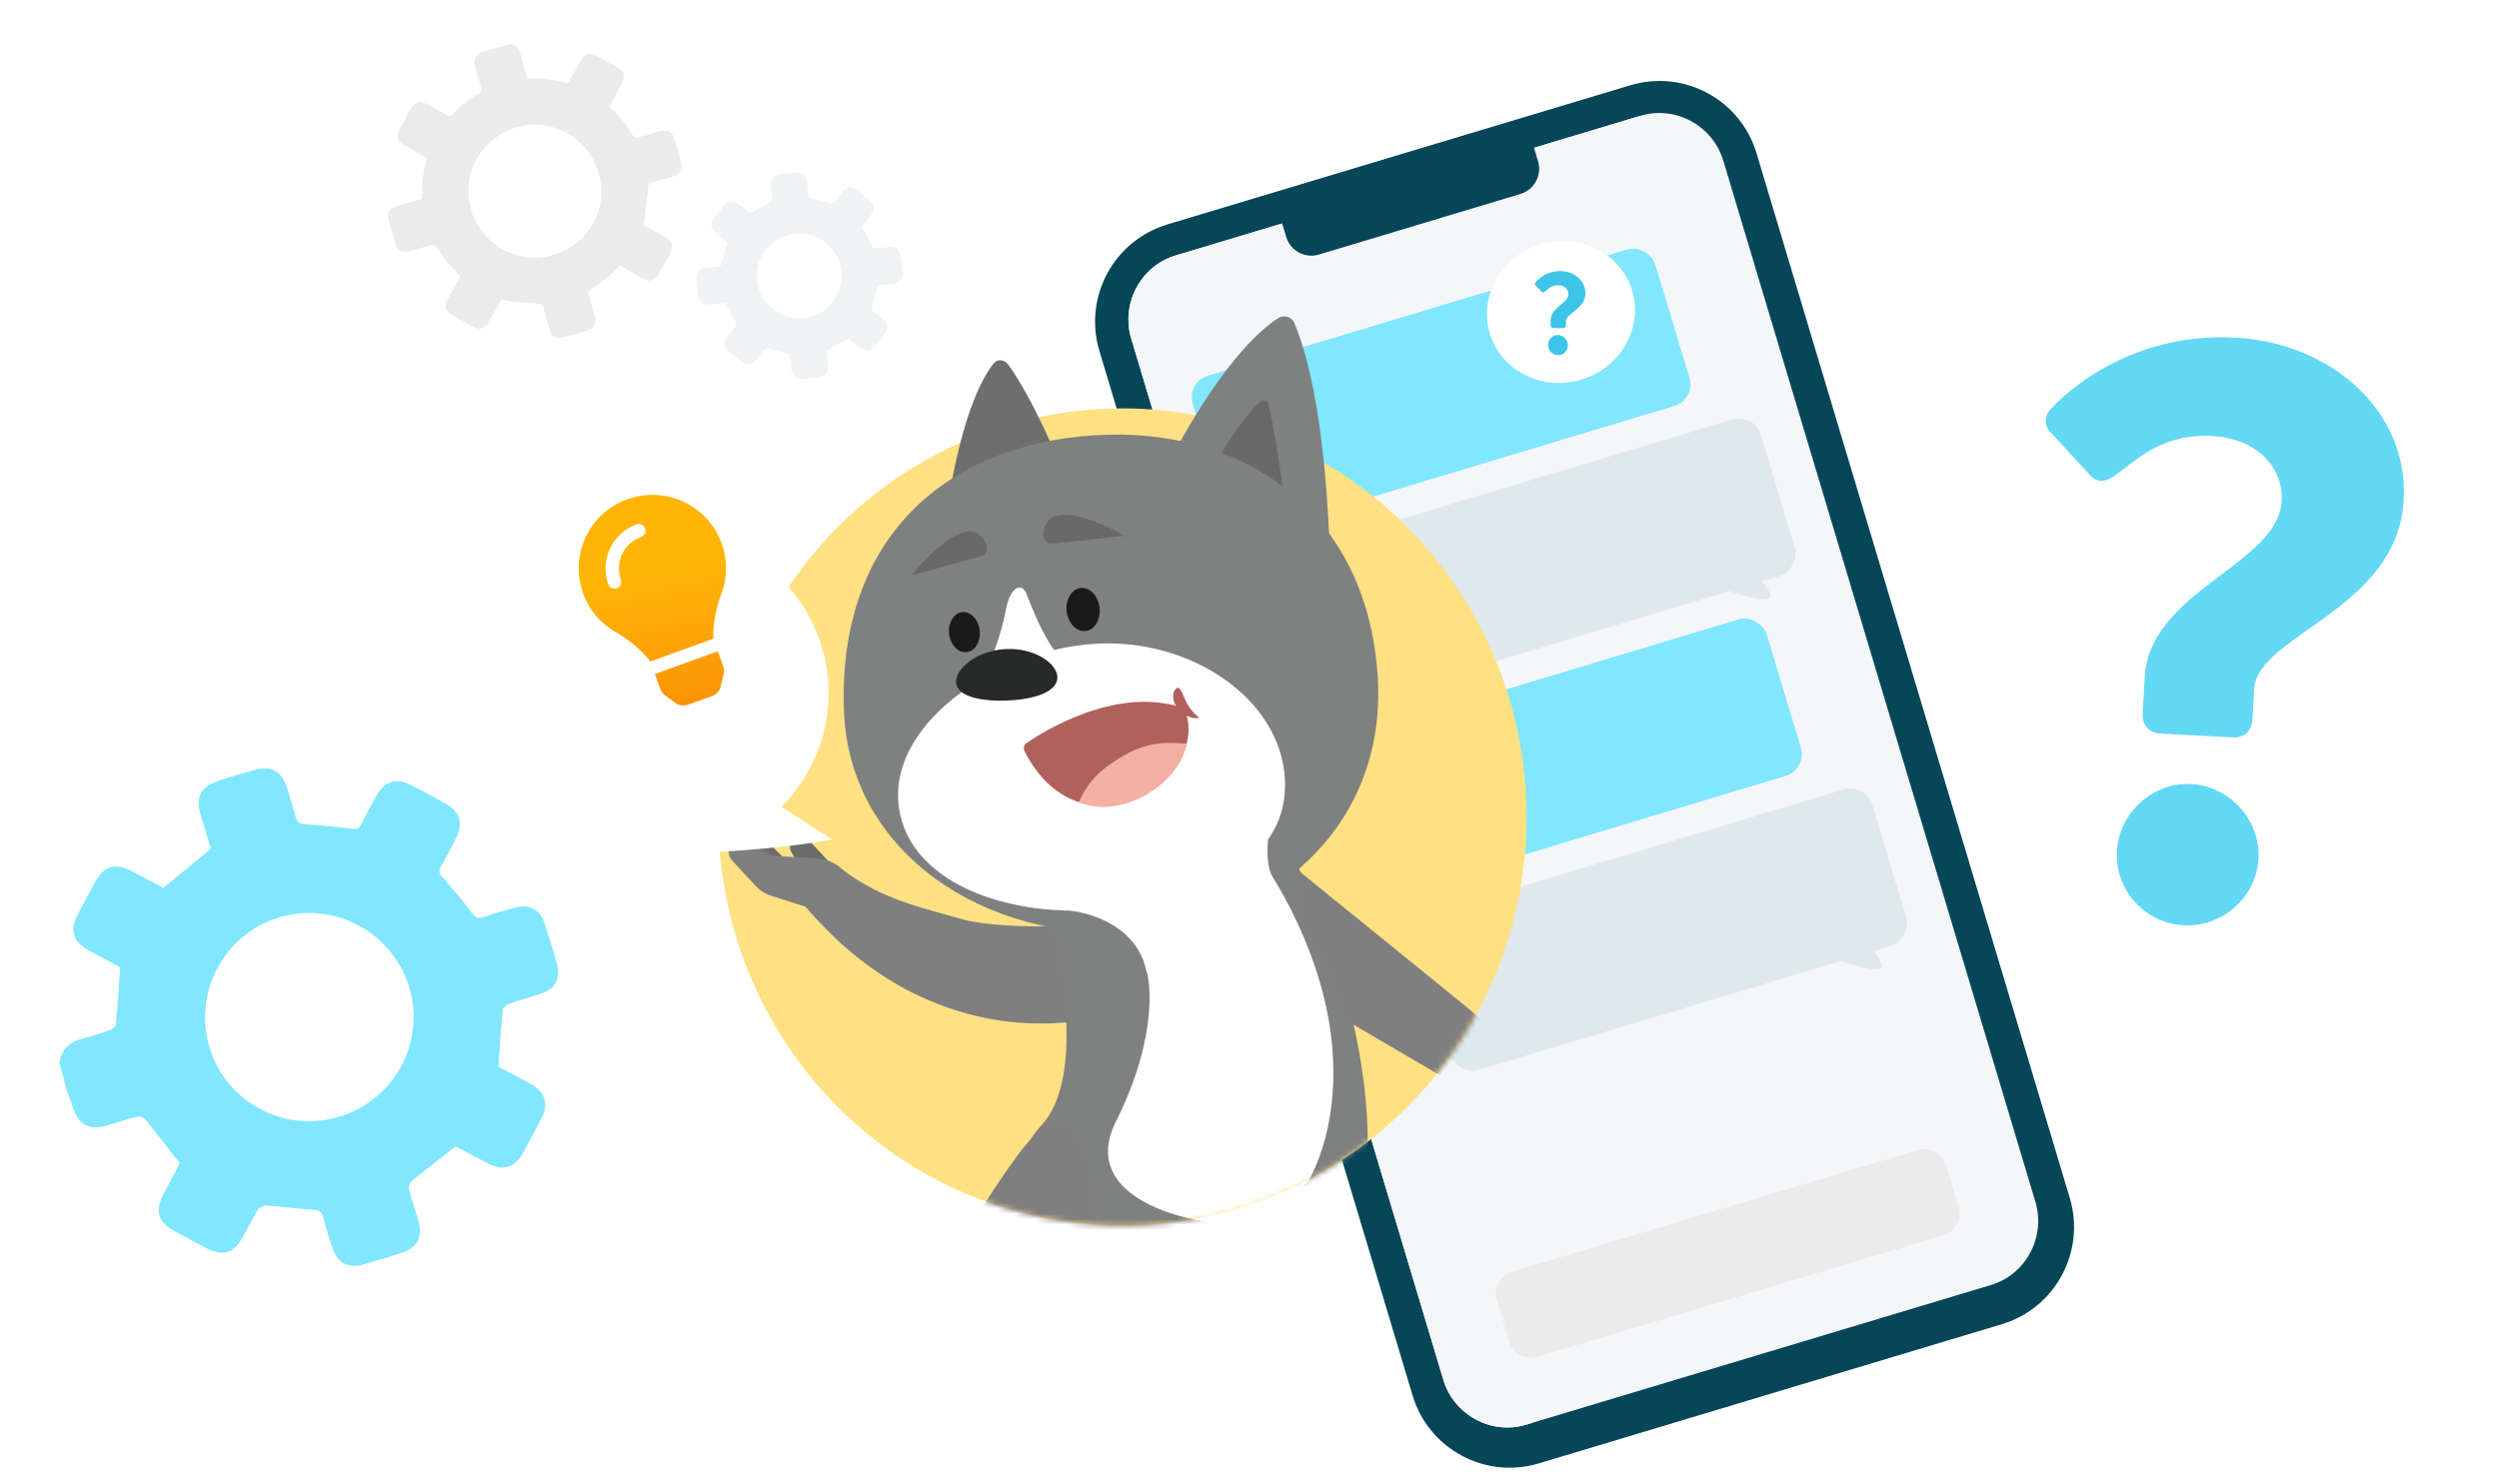 <svg width="458" height="272" viewBox="0 0 458 272" fill="none" xmlns="http://www.w3.org/2000/svg">
<path d="M10.887 194.761C11.325 192.202 12.946 190.912 15.377 190.333C17.009 189.945 18.614 189.397 20.196 188.815C20.631 188.655 21.215 188.148 21.247 187.75C21.567 184.365 21.773 180.969 22.035 177.328C20.267 176.386 18.206 175.32 16.177 174.191C13.406 172.649 12.759 170.6 14.187 167.787C15.206 165.762 16.298 163.774 17.383 161.787C19.038 158.749 21.111 158.104 24.155 159.686C26.154 160.728 28.146 161.803 29.949 162.761C32.905 160.332 35.716 158.02 38.672 155.592C38.117 153.774 37.515 151.776 36.884 149.787C35.717 146.117 36.672 144.212 40.367 143.022C42.412 142.361 44.486 141.779 46.55 141.192C49.731 140.286 51.656 141.347 52.648 144.554C53.2 146.325 53.746 148.106 54.225 149.905C54.458 150.782 54.936 151.032 55.816 151.091C58.703 151.293 61.581 151.552 64.448 151.926C65.352 152.043 65.806 151.926 66.218 151.089C67.115 149.27 68.082 147.473 69.09 145.713C70.509 143.235 72.602 142.577 75.142 143.837C77.375 144.953 79.578 146.141 81.752 147.368C84.299 148.809 84.939 150.923 83.636 153.545C82.757 155.312 81.835 157.066 80.845 158.774C80.35 159.624 80.452 160.114 81.121 160.863C83.014 162.972 84.844 165.145 86.525 167.42C87.182 168.307 87.687 168.447 88.666 168.115C90.586 167.462 92.538 166.872 94.504 166.366C97.081 165.703 98.957 166.729 99.803 169.274C100.624 171.755 101.395 174.256 102.076 176.78C102.793 179.438 101.741 181.305 99.098 182.176C97.167 182.816 95.197 183.339 93.283 184.015C92.81 184.184 92.167 184.739 92.125 185.162C91.798 188.55 91.6 191.944 91.349 195.566C93.173 196.541 95.291 197.616 97.362 198.782C99.918 200.228 100.573 202.339 99.261 204.955C98.224 207.033 97.097 209.07 95.986 211.11C94.338 214.147 92.278 214.781 89.208 213.189C87.201 212.149 85.217 211.072 83.515 210.168C80.679 212.383 78.026 214.416 75.435 216.536C75.081 216.826 74.841 217.618 74.956 218.065C75.462 220.031 76.169 221.945 76.705 223.903C77.486 226.752 76.461 228.723 73.71 229.637C71.342 230.43 68.946 231.149 66.547 231.823C63.911 232.565 61.942 231.579 61.012 229.015C60.308 227.053 59.748 225.029 59.182 223.015C58.948 222.17 58.59 221.857 57.638 221.8C54.694 221.621 51.77 221.215 48.826 221.004C48.309 220.97 47.521 221.332 47.257 221.757C46.246 223.383 45.423 225.12 44.496 226.796C42.861 229.758 40.806 230.382 37.85 228.832C35.896 227.811 33.943 226.765 32.011 225.706C28.95 224.024 28.339 221.99 29.948 218.924C30.991 216.932 32.059 214.942 32.958 213.25C30.72 210.388 28.678 207.729 26.563 205.129C26.298 204.808 25.578 204.605 25.152 204.706C23.294 205.169 21.466 205.75 19.633 206.31C16.39 207.312 14.349 206.233 13.36 203.009C13.023 201.913 12.582 200.851 12.194 199.776L10.891 194.712L10.887 194.761ZM75.205 181.744C72.569 171.505 62.114 165.343 51.853 167.992C41.705 170.613 35.586 181.049 38.192 191.265C40.796 201.441 51.203 207.568 61.433 204.927C71.658 202.294 77.824 191.917 75.205 181.744Z" fill="#80E7FF"/>
<path d="M165.421 50.59C165.061 51.585 164.313 51.983 163.3 52.036C162.616 52.074 161.936 52.175 161.261 52.291C161.075 52.325 160.803 52.487 160.761 52.641C160.385 53.976 160.055 55.322 159.682 56.764C160.321 57.272 161.068 57.85 161.793 58.45C162.788 59.272 162.896 60.139 162.122 61.167C161.565 61.901 160.985 62.621 160.405 63.34C159.519 64.441 158.643 64.544 157.541 63.685C156.817 63.122 156.099 62.545 155.451 62.029C154.088 62.786 152.794 63.509 151.435 64.267C151.526 65.039 151.616 65.885 151.724 66.726C151.92 68.283 151.403 68.977 149.836 69.186C148.969 69.302 148.098 69.384 147.226 69.466C145.887 69.594 145.196 69.029 145.031 67.672C144.94 66.919 144.853 66.166 144.792 65.41C144.761 65.04 144.59 64.907 144.241 64.819C143.101 64.529 141.969 64.214 140.848 63.853C140.497 63.74 140.302 63.757 140.08 64.057C139.587 64.722 139.071 65.371 138.536 66.003C137.787 66.892 136.902 67.004 135.977 66.309C135.165 65.701 134.369 65.063 133.591 64.409C132.678 63.646 132.575 62.75 133.289 61.793C133.768 61.148 134.266 60.513 134.79 59.902C135.05 59.597 135.046 59.39 134.835 59.043C134.233 58.059 133.661 57.051 133.153 56.017C132.956 55.614 132.763 55.52 132.347 55.583C131.53 55.708 130.705 55.798 129.881 55.858C128.801 55.936 128.126 55.385 127.975 54.304C127.827 53.249 127.702 52.191 127.614 51.129C127.521 50.01 128.082 49.338 129.202 49.179C130.021 49.062 130.849 48.999 131.663 48.866C131.868 48.832 132.16 48.659 132.208 48.491C132.588 47.157 132.914 45.81 133.282 44.374C132.624 43.852 131.857 43.263 131.113 42.645C130.197 41.878 130.09 40.982 130.807 40.028C131.376 39.27 131.976 38.539 132.566 37.799C133.449 36.702 134.317 36.597 135.429 37.462C136.153 38.025 136.872 38.602 137.484 39.09C138.778 38.408 139.991 37.79 141.183 37.127C141.346 37.038 141.498 36.737 141.488 36.547C141.431 35.722 141.286 34.9 141.215 34.076C141.111 32.878 141.668 32.162 142.834 31.996C143.838 31.853 144.851 31.737 145.861 31.643C146.968 31.54 147.686 32.077 147.867 33.174C148.006 34.014 148.083 34.864 148.161 35.715C148.193 36.071 148.314 36.221 148.691 36.314C149.854 36.601 150.997 36.98 152.158 37.278C152.363 37.329 152.705 37.242 152.842 37.093C153.364 36.514 153.823 35.876 154.315 35.274C155.188 34.208 156.056 34.104 157.126 34.942C157.833 35.495 158.536 36.054 159.234 36.624C160.337 37.52 160.431 38.381 159.565 39.492C158.999 40.214 158.431 40.932 157.943 41.546C158.627 42.858 159.25 44.075 159.907 45.271C159.987 45.418 160.265 45.556 160.44 45.542C161.217 45.492 161.993 45.393 162.767 45.302C164.138 45.139 164.874 45.719 165.034 47.082C165.088 47.545 165.187 48.005 165.264 48.465L165.413 50.593L165.421 50.59ZM138.734 51.106C139.036 55.407 142.771 58.641 147.071 58.329C151.323 58.02 154.537 54.283 154.244 49.995C153.948 45.724 150.232 42.508 145.947 42.815C141.666 43.126 138.438 46.836 138.738 51.106L138.734 51.106Z" fill="#F0F3F3"/>
<g clip-path="url(#clip0_966_7066)">
<path d="M213.922 41.148L298.813 15.628C308.627 12.678 318.982 18.261 321.928 28.091L379.333 219.604C382.28 229.435 376.707 239.806 366.893 242.756L282.002 268.277C272.188 271.227 261.833 265.644 258.887 255.813L201.485 64.31C198.539 54.48 204.111 44.109 213.925 41.158L213.922 41.148Z" fill="#054659"/>
<path d="M315.846 29.488L373.032 220.302C374.967 226.777 371.306 233.647 364.894 235.572L279.702 261.175C273.29 263.1 266.451 259.389 264.516 252.914L207.33 62.1C205.395 55.625 209.055 48.755 215.467 46.83L300.66 21.227C307.071 19.302 313.911 23.013 315.846 29.488Z" fill="#F5F6F9"/>
<path d="M300.66 21.227L280.754 260.871L279.703 261.186C273.291 263.111 266.452 259.4 264.516 252.924L207.33 62.1C205.395 55.625 209.056 48.755 215.468 46.83L300.66 21.227Z" fill="#F5F6F9"/>
<path d="M275.245 24.17L238.306 35.274C235.762 36.039 234.319 38.725 235.082 41.274L235.73 43.434C236.494 45.983 239.176 47.429 241.72 46.664L278.659 35.559C281.203 34.794 282.646 32.108 281.882 29.559L281.235 27.4C280.471 24.851 277.789 23.405 275.245 24.17Z" fill="#054659"/>
<path d="M351.501 210.821L277.104 233.133C274.909 233.792 273.662 236.105 274.319 238.3L276.611 245.965C277.268 248.161 279.579 249.407 281.774 248.748L356.172 226.436C358.367 225.778 359.613 223.465 358.957 221.27L356.664 213.604C356.007 211.409 353.696 210.163 351.501 210.821Z" fill="#EBEBEB"/>
<rect x="217.415" y="70.069" width="88.529" height="29.964" rx="4.149" transform="rotate(-16.763 217.415 70.069)" fill="#80E7FF"/>
<rect x="237.842" y="137.882" width="88.529" height="29.964" rx="4.149" transform="rotate(-16.763 237.842 137.882)" fill="#80E7FF"/>
<rect width="87.167" height="29.964" rx="4.149" transform="matrix(-0.958 0.288 0.288 0.958 321.524 75.692)" fill="#DFE9EC"/>
<rect width="87.167" height="29.964" rx="4.149" transform="matrix(-0.958 0.288 0.288 0.958 341.951 143.505)" fill="#DFE9EC"/>
<path d="M233.364 99.403C232.578 96.795 234.681 91.183 235.831 88.703L243.137 89.347C240.207 93.786 234.15 102.011 233.364 99.403Z" fill="#80E7FF"/>
<path d="M253.791 167.217C253.005 164.608 255.108 158.997 256.257 156.517L263.564 157.161C260.633 161.6 254.576 169.825 253.791 167.217Z" fill="#80E7FF"/>
<path d="M324.431 108.955C323.646 106.347 318.793 102.83 316.465 101.397L310.73 105.97C315.625 108.052 325.217 111.563 324.431 108.955Z" fill="#DFE9EC"/>
<path d="M344.858 176.768C344.073 174.16 339.22 170.643 336.892 169.211L331.157 173.783C336.052 175.865 345.644 179.377 344.858 176.768Z" fill="#DFE9EC"/>
<path d="M273.043 61.136C275.105 67.979 282.615 71.766 289.816 69.596C297.018 67.427 301.187 60.123 299.125 53.279C297.064 46.435 289.554 42.649 282.353 44.818C275.151 46.988 270.982 54.292 273.043 61.136Z" fill="white"/>
<path d="M284.193 59.668L284.193 58.667C284.197 56.401 287.45 55.587 287.452 53.919C287.452 53.06 286.752 52.31 285.582 52.296C284.156 52.274 283.52 53.195 283.054 53.499C282.867 53.616 282.703 53.611 282.54 53.467L281.442 52.355C281.254 52.184 281.278 51.898 281.444 51.733C281.444 51.733 283.039 49.657 286.034 49.698C288.491 49.732 290.572 51.431 290.569 53.768C290.566 56.655 287.006 57.439 287.005 58.869L287.003 59.657C287.003 59.942 286.838 60.155 286.535 60.151L284.639 60.125C284.405 60.12 284.195 59.929 284.195 59.664L284.193 59.668ZM285.529 61.415C286.518 61.429 287.352 62.292 287.351 63.301C287.349 64.31 286.514 65.128 285.524 65.114C284.534 65.1 283.72 64.259 283.722 63.25C283.723 62.241 284.539 61.401 285.529 61.415Z" fill="#3DC4E8"/>
</g>
<path d="M74.071 26.622C72.749 25.868 72.497 24.971 73.231 23.634C73.918 22.389 74.612 21.142 75.316 19.906C76.044 18.633 76.955 18.377 78.255 19.087C79.481 19.758 80.708 20.429 81.918 21.136C82.309 21.366 82.561 21.379 82.886 21.012C84.307 19.421 85.969 18.123 87.832 17.094C88.246 16.865 88.336 16.64 88.195 16.186C87.785 14.851 87.418 13.498 87.048 12.152C86.651 10.693 87.113 9.869 88.572 9.448C89.939 9.052 91.309 8.662 92.683 8.285C94.107 7.893 94.911 8.353 95.335 9.792C95.735 11.157 96.121 12.529 96.494 13.901C96.594 14.27 96.746 14.451 97.166 14.431C99.317 14.326 101.439 14.547 103.51 15.15C103.95 15.277 104.19 15.179 104.415 14.756C105.069 13.52 105.765 12.306 106.457 11.091C107.19 9.804 108.095 9.542 109.387 10.249C110.57 10.892 111.744 11.558 112.921 12.216C114.527 13.118 114.755 13.915 113.869 15.513C113.13 16.84 112.396 18.165 111.646 19.512C113.472 21.151 114.95 22.983 116.128 25.062C116.211 25.206 116.607 25.277 116.817 25.221C118.242 24.85 119.654 24.421 121.082 24.042C122.251 23.731 123.133 24.119 123.48 25.197C124.007 26.841 124.498 28.506 124.848 30.196C124.953 30.695 124.644 31.373 124.324 31.832C124.097 32.155 123.551 32.288 123.121 32.421C121.646 32.866 120.159 33.273 118.88 33.637C118.568 36.264 118.277 38.724 117.974 41.263C119.26 41.979 120.663 42.749 122.048 43.545C123.251 44.237 123.514 45.15 122.858 46.369C122.205 47.577 121.525 48.771 120.855 49.969C119.96 51.568 119.154 51.798 117.563 50.914C116.236 50.175 114.909 49.436 113.563 48.691C111.939 50.488 110.13 51.958 108.084 53.135C107.915 53.23 107.796 53.647 107.853 53.865C108.202 55.245 108.616 56.607 108.993 57.98C109.385 59.416 108.935 60.231 107.52 60.644C106.155 61.044 104.783 61.429 103.408 61.809C101.911 62.222 101.107 61.763 100.669 60.244C100.309 59.001 99.916 57.758 99.624 56.497C99.471 55.841 99.147 55.712 98.529 55.685C96.957 55.609 95.389 55.46 93.821 55.286C93.177 55.213 92.55 54.996 91.91 54.841C91.125 56.251 90.375 57.611 89.616 58.96C88.851 60.315 87.928 60.583 86.578 59.84C85.373 59.176 84.175 58.507 82.978 57.833C81.532 57.02 81.3 56.151 82.117 54.682C82.868 53.33 83.619 51.983 84.348 50.673C83.504 49.754 82.655 48.936 81.935 48.019C81.196 47.082 80.604 46.035 79.902 45.065C79.792 44.916 79.429 44.832 79.224 44.885C77.822 45.252 76.436 45.674 75.037 46.054C73.656 46.428 72.841 45.965 72.436 44.59C72.032 43.224 71.65 41.853 71.269 40.482C70.848 38.962 71.297 38.163 72.807 37.725C74.151 37.339 75.495 36.952 76.846 36.592C77.232 36.49 77.391 36.318 77.374 35.911C77.258 33.579 77.58 31.294 78.253 28.986C76.814 28.176 75.435 27.41 74.064 26.631L74.071 26.622ZM98.849 22.897C92.231 22.433 86.321 27.538 85.871 34.103C85.408 40.829 90.476 46.73 97.121 47.202C103.829 47.68 109.726 42.624 110.179 36.011C110.642 29.265 105.545 23.362 98.853 22.898L98.849 22.897Z" fill="#EBEBEB"/>
<ellipse cx="205.72" cy="149.776" rx="74.076" ry="74.917" fill="#FFE183"/>
<path d="M201.943 106.149C201.766 105.731 193.842 79.823 184.87 66.947C184.15 65.897 182.859 65.73 182.155 66.576C179.919 69.305 175.59 77.148 172.871 98.119" fill="#6E6E6E"/>
<path d="M243.692 100.729C243.607 100.294 243.22 73.516 237.222 59.22C236.736 58.058 235.299 57.629 234.242 58.323C230.779 60.548 223.167 67.267 212.976 87.126" fill="#7F8080"/>
<path d="M235.19 90.083C235.153 89.896 233.922 80.177 232.468 74.08C232.302 73.404 231.479 73.146 230.963 73.635C229.569 74.909 226.871 77.92 222.834 84.611" fill="#696969"/>
<mask id="mask0_966_7066" style="mask-type:alpha" maskUnits="userSpaceOnUse" x="131" y="74" width="149" height="151">
<ellipse cx="205.721" cy="149.776" rx="74.076" ry="74.917" fill="#FFE183"/>
</mask>
<g mask="url(#mask0_966_7066)">
<path d="M223.453 176.744C200.073 193.453 170.702 190.915 150.404 169.271C147.937 166.689 143.866 162.696 146.452 160.225C148.783 157.996 152.351 157.86 154.832 159.746C161.754 164.833 168.629 166.342 176.652 168.592C180.373 169.635 188.661 169.975 192.563 169.757C196.984 169.512 206.071 165.601 209.088 162.546C213.781 157.843 221.397 157.833 226.103 162.522C231.432 167.722 230.579 176.822 224.408 180.965L223.449 176.741L223.453 176.744Z" fill="#7F7F7F"/>
<path d="M154.668 130.202C155.585 156.392 180.596 172.633 207.633 170.937C234.639 169.248 254.155 150.265 252.5 124.092C250.607 93.579 227.645 78.1 200.643 79.789C173.606 81.485 153.55 98.377 154.668 130.202Z" fill="#7F8080"/>
<path d="M197.94 123.181C192.801 121.965 188.914 110.703 188.034 108.684C187.153 106.666 185.084 107.78 184.37 111.692C183.65 115.572 181.58 122.78 178.852 124.476" fill="white"/>
<path d="M164.621 146.755C165.542 161.466 184.426 168.82 204.061 166.546C221.426 164.524 236.399 157.364 235.478 142.65C234.557 127.939 218.082 116.922 200.632 118.026C183.175 119.096 163.693 132.013 164.621 146.755Z" fill="white"/>
<path d="M175.232 125.09C175.385 127.673 179.803 128.676 184.941 128.407C190.079 128.142 193.912 126.647 193.79 124.061C193.637 121.478 189.386 118.702 184.285 118.994C179.147 119.262 175.079 122.508 175.229 125.09H175.232Z" fill="#282929"/>
<path d="M219.175 131.685C217.445 131.573 215.855 130.37 215.223 128.786C214.89 127.916 214.869 126.825 215.559 126.237C215.671 126.152 215.783 126.064 215.95 126.095C216.11 126.095 216.205 126.237 216.29 126.349C216.735 126.971 216.942 127.705 217.275 128.412C217.843 129.656 218.699 130.743 219.79 131.528" fill="#B0615C"/>
<path d="M174.78 113.091C175.198 112.592 175.721 112.293 176.316 112.211C177.862 112.038 179.313 113.526 179.548 115.541C179.782 117.56 178.722 119.378 177.176 119.551C175.629 119.725 174.178 118.236 173.944 116.221C173.852 115.596 173.924 114.967 174.08 114.454C174.11 114.447 174.212 113.815 174.78 113.091Z" fill="#1A1A1A"/>
<path d="M196.389 108.736C196.837 108.199 197.398 107.88 198.04 107.788C199.702 107.601 201.262 109.201 201.517 111.37C201.768 113.538 200.626 115.495 198.968 115.682C197.31 115.869 195.746 114.268 195.492 112.1C195.393 111.427 195.471 110.754 195.638 110.201C195.672 110.194 195.78 109.514 196.389 108.736Z" fill="#1A1A1A"/>
<path d="M167.005 105.493C167.005 105.493 175.694 94.568 179.619 98.15C181.899 100.25 180.431 101.793 180.431 101.793L167.005 105.49V105.493Z" fill="#696969"/>
<path d="M206.163 98.227C206.163 98.227 194.058 91.254 191.74 96.029C190.385 98.808 192.305 99.723 192.305 99.723L206.163 98.227Z" fill="#696969"/>
<path d="M188.293 136.131C187.624 136.329 187.501 137.188 187.821 137.837C198.583 158.516 223.203 142.53 216.767 129.128C216.468 129.25 216.169 129.372 215.873 129.498C215.687 129.695 215.105 129.036 214.888 129.24C202.243 126.243 188.745 135.819 188.293 136.135" fill="#B0615C"/>
<path d="M206.007 138.491C211.118 135.62 214.234 136.231 217.473 136.306C216.297 143.789 205.307 150.365 197.726 147.048C199 144.346 200.495 141.604 206.007 138.491Z" fill="#F5B0A4"/>
<path d="M237.939 158.995C237.939 158.995 257.853 197.252 247.882 229.162C237.908 261.071 191.563 238.765 188.871 233.98C186.18 229.192 181.677 216.405 190.938 206.217C200.198 196.032 192.399 168.041 192.399 168.041L237.942 158.991L237.939 158.995Z" fill="#7F8080"/>
<path d="M210.312 178.76C210.312 178.76 212.884 188.876 204.507 205.626C196.131 222.376 226.817 226.59 233.576 223.552C240.376 220.497 253.096 197.039 235.336 164.361C217.577 131.684 210.308 178.756 210.308 178.756L210.312 178.76Z" fill="white"/>
<path d="M186.453 211.855C171.253 232.717 162.332 255.488 158.241 266.251C155.638 273.098 156.531 274.053 163.549 278.359C170.267 282.481 190.174 253.769 196.553 245.538C202.928 237.308 202.306 190.092 186.453 211.855Z" fill="#7F7F7F"/>
<path d="M250.032 223.099C250.011 239.537 245.278 272.727 242.573 283.918C240.85 291.037 239.572 291.319 231.352 290.908C223.478 290.514 223.277 255.576 222.669 245.181C222.057 234.786 250.069 196.171 250.035 223.099H250.032Z" fill="#7F7F7F"/>
<path d="M239.573 320.882C238.744 320.467 238.017 319.825 237.494 318.979C235.999 316.552 236.75 313.375 239.172 311.876C240.015 311.346 260.272 298.297 262.05 268.783C263.769 240.258 241.13 230.342 240.168 229.931C237.558 228.823 236.311 225.806 237.409 223.182C238.506 220.562 241.504 219.315 244.131 220.399C244.447 220.528 251.991 223.699 259.175 231.3C265.811 238.325 273.488 250.637 272.356 269.405C270.246 304.441 245.643 320.015 244.596 320.661C243.016 321.636 241.12 321.657 239.573 320.885V320.882Z" fill="#7E8081"/>
<path d="M232.618 142.1C233.685 151.615 230.562 157.018 233.858 162.003C237.104 166.914 228.265 178.104 228.265 178.104L214.791 175.963C214.791 175.963 210.784 181.455 210.074 177.904C209.021 172.629 203.937 166.669 191.132 166.502C181.345 166.377 179.932 156.974 179.932 156.974L181.393 153.953" fill="white"/>
<path d="M271.38 186.814L268.956 184.751L237.89 159.529L239.001 170.016C239.001 170.016 247.051 181.448 245.855 186.552L263.886 197.124C263.886 197.124 267.679 193.097 271.38 186.814Z" fill="#7F7F7F"/>
<path d="M152.311 158.411L148.23 154.027C147.578 153.324 146.524 153.168 145.695 153.65C144.825 154.156 144.519 155.264 145.008 156.144L147.251 160.175" fill="#6B6B6B"/>
<path d="M143.548 157.164C143.484 157.052 141.377 155.074 140.242 153.952C139.538 153.256 138.434 153.178 137.639 153.762C136.667 154.479 136.541 155.886 137.377 156.763L139.086 158.557" fill="#6B6B6B"/>
<path d="M141.447 156.769C141.382 156.657 139.275 154.679 138.14 153.558C137.437 152.861 136.332 152.783 135.537 153.368C134.565 154.085 134.44 155.491 135.276 156.368L136.985 158.163" fill="#757575"/>
<path d="M162.721 167.621L154.372 159.38C153.193 158.218 151.633 157.518 149.981 157.409L140.653 156.797L137.462 154.259C136.609 153.579 135.406 153.559 134.533 154.208C133.378 155.061 133.221 156.73 134.2 157.783L138.563 162.483C139.304 163.281 140.239 163.873 141.275 164.202L149.873 166.938" fill="#7F7F7F"/>
</g>
<g filter="url(#filter0_dd_966_7066)">
<path fill-rule="evenodd" clip-rule="evenodd" d="M143.22 131.886C148.551 126.555 151.848 119.19 151.848 111.055C151.848 94.783 138.657 81.593 122.386 81.593C106.114 81.593 92.924 94.783 92.924 111.055C92.924 127.326 106.114 140.517 122.386 140.517C122.731 140.517 123.075 140.511 123.417 140.499L123.379 140.53C129.096 140.416 142.928 139.727 152.516 137.884C150.147 136.407 146.335 133.982 143.22 131.886Z" fill="white"/>
</g>
<path d="M121.019 126.321C121.183 126.773 121.477 127.169 121.865 127.455L123.765 128.861C124.09 129.101 124.469 129.257 124.869 129.316C125.269 129.374 125.677 129.333 126.058 129.196L130.51 127.591C130.891 127.454 131.232 127.225 131.502 126.925C131.773 126.625 131.965 126.263 132.062 125.871L132.629 123.576C132.744 123.108 132.719 122.617 132.556 122.163L131.564 119.4L120.021 123.56L121.019 126.321ZM106.865 108.775C108.016 111.97 110.254 114.457 113.013 115.979C114.694 116.907 117.58 119.071 119.153 121.207C119.163 121.225 119.171 121.243 119.181 121.26L130.743 117.094C130.739 117.074 130.735 117.055 130.731 117.035C130.58 114.386 131.422 110.879 132.125 109.092C133.278 106.16 133.415 102.817 132.264 99.622C129.736 92.609 121.982 88.984 114.957 91.539C107.605 94.214 104.451 102.076 106.865 108.775ZM117.488 98.438C114.306 99.585 112.647 103.102 113.792 106.279C114.021 106.915 113.69 107.617 113.053 107.847C112.415 108.077 111.712 107.747 111.483 107.111C109.88 102.664 112.202 97.74 116.658 96.134C117.296 95.904 117.998 96.233 118.228 96.87C118.457 97.506 118.126 98.208 117.488 98.438Z" fill="url(#paint0_linear_966_7066)"/>
<path d="M392.694 131.139L393.072 124.129C393.957 108.273 417.534 103.501 418.177 91.831C418.501 85.819 413.772 80.373 405.413 79.941C395.212 79.384 390.322 85.652 386.873 87.643C385.491 88.412 384.319 88.331 383.207 87.274L375.769 79.18C374.491 77.93 374.767 75.939 376.016 74.829C376.016 74.829 388.207 60.751 409.625 61.889C427.183 62.825 441.435 75.302 440.534 91.655C439.425 111.858 413.658 116.335 413.114 126.34L412.807 131.855C412.697 133.851 411.437 135.293 409.27 135.181L395.713 134.459C394.044 134.363 392.611 132.965 392.71 131.111L392.694 131.139ZM401.593 143.742C408.67 144.121 414.311 150.393 413.921 157.453C413.532 164.512 407.248 170.004 400.171 169.625C393.094 169.245 387.586 163.128 387.976 156.068C388.366 149.009 394.517 143.362 401.593 143.742Z" fill="#62D8F4"/>
<defs>
<filter id="filter0_dd_966_7066" x="64.924" y="63.593" width="115.593" height="114.938" filterUnits="userSpaceOnUse" color-interpolation-filters="sRGB">
<feFlood flood-opacity="0" result="BackgroundImageFix"/>
<feColorMatrix in="SourceAlpha" type="matrix" values="0 0 0 0 0 0 0 0 0 0 0 0 0 0 0 0 0 0 127 0" result="hardAlpha"/>
<feMorphology radius="4" operator="erode" in="SourceAlpha" result="effect1_dropShadow_966_7066"/>
<feOffset dy="10"/>
<feGaussianBlur stdDeviation="16"/>
<feColorMatrix type="matrix" values="0 0 0 0 0.094 0 0 0 0 0.153 0 0 0 0 0.294 0 0 0 0.1 0"/>
<feBlend mode="normal" in2="BackgroundImageFix" result="effect1_dropShadow_966_7066"/>
<feColorMatrix in="SourceAlpha" type="matrix" values="0 0 0 0 0 0 0 0 0 0 0 0 0 0 0 0 0 0 127 0" result="hardAlpha"/>
<feMorphology radius="6" operator="erode" in="SourceAlpha" result="effect2_dropShadow_966_7066"/>
<feOffset dy="6"/>
<feGaussianBlur stdDeviation="7"/>
<feColorMatrix type="matrix" values="0 0 0 0 0.094 0 0 0 0 0.153 0 0 0 0 0.294 0 0 0 0.01 0"/>
<feBlend mode="normal" in2="effect1_dropShadow_966_7066" result="effect2_dropShadow_966_7066"/>
<feBlend mode="normal" in="SourceGraphic" in2="effect2_dropShadow_966_7066" result="shape"/>
</filter>
<linearGradient id="paint0_linear_966_7066" x1="135.025" y1="143.48" x2="127.071" y2="103.805" gradientUnits="userSpaceOnUse">
<stop stop-color="#F97E02"/>
<stop offset="1" stop-color="#FFB508"/>
</linearGradient>
<clipPath id="clip0_966_7066">
<rect width="173.298" height="253.07" fill="white" transform="translate(199.228 18.65) rotate(-2.079)"/>
</clipPath>
</defs>
</svg>
